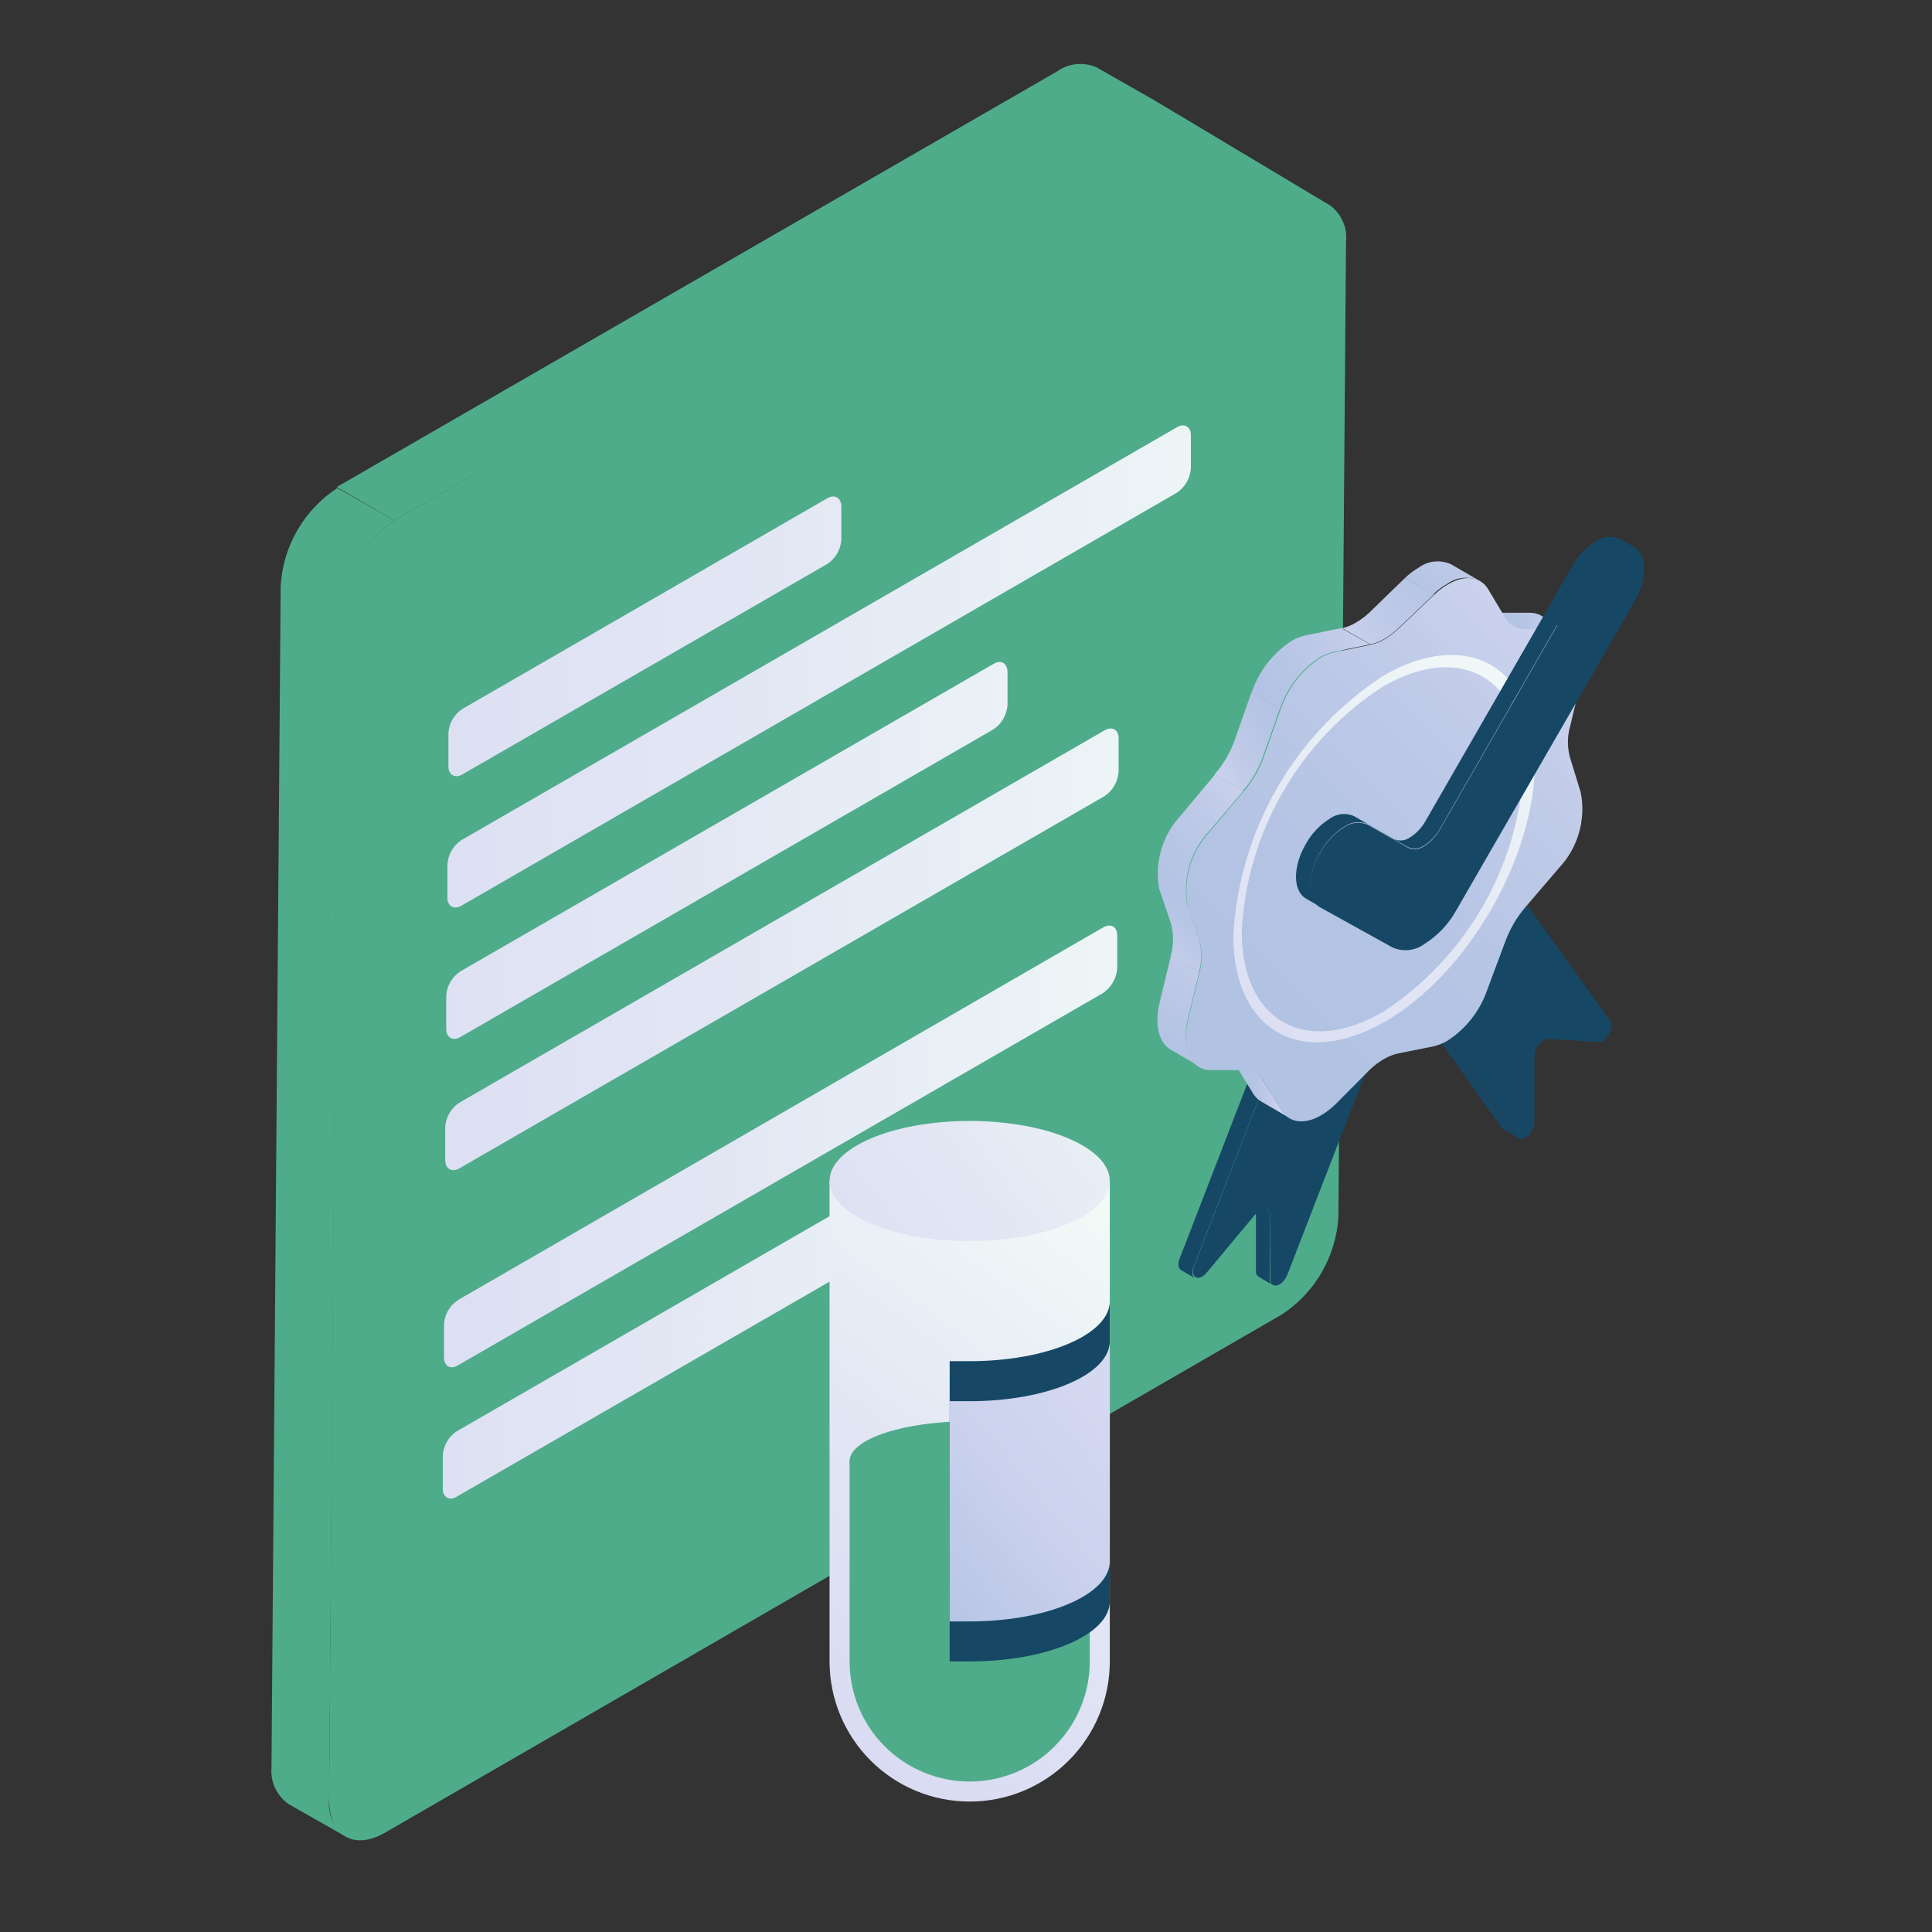 <svg width="154" height="154" viewBox="0 0 154 154" fill="none" xmlns="http://www.w3.org/2000/svg">
<rect x="0" y="0" width="154" height="154" fill="#333333" stroke="none"/>
<path d="M106.014 16.371L91.989 7.978C91.477 7.742 90.913 7.646 90.352 7.7C89.792 7.753 89.255 7.953 88.797 8.281L31.436 41.485C30.126 42.346 29.035 43.501 28.251 44.859C27.467 46.216 27.011 47.739 26.921 49.303L26.234 143.443C26.234 146.331 28.197 147.512 30.67 146.092L102.168 104.782C103.479 103.926 104.571 102.773 105.355 101.418C106.139 100.063 106.594 98.543 106.684 96.98L107.29 19.306C107.355 18.748 107.271 18.182 107.047 17.667C106.823 17.151 106.466 16.704 106.014 16.371Z" fill="#4FAC8B"/>
<path d="M68.853 95.369C69.475 95.002 69.969 95.369 69.969 96.023V98.64C69.951 99.029 69.84 99.409 69.646 99.748C69.452 100.086 69.18 100.374 68.853 100.586L36.398 119.303C35.776 119.669 35.281 119.303 35.297 118.648V116.032C35.317 115.642 35.428 115.263 35.622 114.924C35.816 114.586 36.088 114.298 36.414 114.085L68.853 95.369Z" fill="url(#paint0_linear_271_18629)"/>
<path d="M88.063 58.207C88.686 57.856 89.18 58.207 89.164 58.877V61.494C89.141 61.885 89.028 62.265 88.835 62.606C88.641 62.946 88.372 63.237 88.047 63.457L36.606 93.135C35.983 93.486 35.489 93.135 35.489 92.48V89.848C35.511 89.459 35.623 89.08 35.817 88.742C36.011 88.404 36.281 88.116 36.606 87.901L88.063 58.207Z" fill="url(#paint1_linear_271_18629)"/>
<path d="M79.208 52.91C79.83 52.543 80.309 52.91 80.309 53.58V56.197C80.282 56.587 80.167 56.965 79.97 57.303C79.774 57.64 79.502 57.928 79.176 58.143L36.685 82.668C36.063 83.019 35.568 82.668 35.568 82.013V79.397C35.588 79.005 35.699 78.623 35.893 78.282C36.087 77.942 36.358 77.651 36.685 77.434L79.208 52.91Z" fill="url(#paint2_linear_271_18629)"/>
<path d="M93.824 34.05C94.43 33.699 94.941 34.05 94.925 34.704V37.321C94.901 37.714 94.786 38.095 94.59 38.436C94.393 38.776 94.12 39.067 93.792 39.284L36.765 72.201C36.143 72.552 35.648 72.201 35.664 71.53V68.914C35.686 68.525 35.799 68.146 35.993 67.808C36.187 67.47 36.457 67.182 36.781 66.967L93.824 34.05Z" fill="url(#paint3_linear_271_18629)"/>
<path d="M87.936 73.924L36.526 103.617C36.196 103.828 35.92 104.115 35.723 104.453C35.526 104.792 35.413 105.173 35.393 105.564V108.181C35.393 108.899 35.888 109.186 36.494 108.835L87.92 79.157C88.244 78.936 88.514 78.644 88.71 78.305C88.906 77.965 89.023 77.586 89.053 77.195V74.578C89.053 73.86 88.558 73.573 87.936 73.924Z" fill="url(#paint4_linear_271_18629)"/>
<path d="M65.948 39.715C66.571 39.364 67.065 39.715 67.065 40.385V42.986C67.046 43.377 66.935 43.759 66.741 44.1C66.547 44.441 66.275 44.731 65.948 44.948L36.845 61.734C36.239 62.085 35.728 61.734 35.744 61.063V58.447C35.764 58.055 35.877 57.675 36.074 57.336C36.271 56.997 36.547 56.711 36.877 56.5L65.948 39.715Z" fill="url(#paint5_linear_271_18629)"/>
<path d="M87.393 5.361C86.891 5.143 86.341 5.058 85.796 5.114C85.251 5.169 84.73 5.365 84.282 5.68L26.841 38.821L31.436 41.486L88.877 8.345C89.334 8.015 89.869 7.812 90.43 7.756C90.99 7.699 91.556 7.793 92.069 8.026L87.393 5.361Z" fill="#4FAC8B"/>
<path d="M31.436 41.486L26.888 38.901C25.576 39.759 24.483 40.913 23.698 42.272C22.914 43.63 22.46 45.153 22.373 46.719L21.639 140.939C21.597 141.501 21.704 142.065 21.951 142.572C22.198 143.079 22.575 143.512 23.043 143.827L27.59 146.411C27.118 146.085 26.743 145.636 26.504 145.114C26.265 144.592 26.172 144.015 26.234 143.444L26.968 49.304C27.054 47.743 27.502 46.224 28.277 44.866C29.053 43.509 30.134 42.352 31.436 41.486Z" fill="#4FAC8B"/>
<path d="M120.852 90.566L110.625 76.206L109.492 75.551L119.719 89.912C119.754 89.957 119.798 89.995 119.847 90.023L120.964 90.677C120.919 90.649 120.881 90.611 120.852 90.566Z" fill="#164866"/>
<path d="M110.625 76.205L109.508 75.551L116.928 66.313L118.045 66.967L110.625 76.205Z" fill="url(#paint6_linear_271_18629)"/>
<path d="M118.044 67.015L128.352 81.375C128.639 81.79 128.24 82.683 127.729 82.971C127.624 83.034 127.501 83.062 127.378 83.05L123.374 82.811C123.255 82.813 123.14 82.846 123.038 82.907C122.827 83.042 122.65 83.225 122.523 83.441C122.395 83.657 122.32 83.901 122.304 84.151V89.449C122.288 89.695 122.215 89.934 122.09 90.147C121.965 90.361 121.793 90.542 121.586 90.677C121.347 90.805 121.124 90.821 120.98 90.677L110.752 76.317L118.044 67.015Z" fill="#164866"/>
<path d="M101.227 101.974V96.772C101.238 96.686 101.225 96.598 101.188 96.519C101.151 96.44 101.093 96.373 101.02 96.326L99.903 95.671C99.97 95.724 100.024 95.792 100.06 95.87C100.096 95.948 100.113 96.033 100.11 96.118V101.336C100.1 101.42 100.115 101.505 100.151 101.581C100.188 101.657 100.246 101.722 100.318 101.767L101.435 102.421C101.363 102.372 101.306 102.305 101.269 102.226C101.232 102.147 101.218 102.06 101.227 101.974Z" fill="#164866"/>
<path d="M105.264 74.849L104.131 74.195L111.598 74.849L112.715 75.487L105.264 74.849Z" fill="url(#paint7_linear_271_18629)"/>
<path d="M95.148 100.969L105.264 74.849L104.131 74.195L94.031 100.315C93.839 100.777 93.935 101.112 94.142 101.24L95.259 101.894C95.052 101.767 94.972 101.432 95.148 100.969Z" fill="#164866"/>
<path d="M105.264 74.849L112.731 75.488L102.615 101.607C102.498 101.92 102.286 102.188 102.009 102.373C101.642 102.581 101.275 102.485 101.275 101.99L101.227 96.773C101.227 96.294 100.876 96.166 100.509 96.374C100.377 96.456 100.259 96.558 100.158 96.677L96.169 101.464C96.073 101.587 95.954 101.69 95.818 101.767C95.308 102.054 94.909 101.655 95.196 100.889L105.264 74.849Z" fill="#164866"/>
<path d="M95.579 74.897L94.653 72.153L92.403 70.844L93.329 73.589C93.56 74.424 93.56 75.306 93.329 76.142L95.579 77.45C95.804 76.614 95.804 75.733 95.579 74.897Z" fill="url(#paint8_linear_271_18629)"/>
<path d="M102.105 88.396L100.716 86.162C100.639 86.022 100.542 85.893 100.429 85.779C100.322 85.666 100.198 85.569 100.062 85.492L97.812 84.183C98.087 84.343 98.313 84.575 98.467 84.853L99.855 87.119C100.013 87.394 100.238 87.625 100.509 87.789L102.759 89.098C102.488 88.919 102.263 88.679 102.105 88.396Z" fill="url(#paint9_linear_271_18629)"/>
<path d="M122.863 49.08C122.582 48.917 122.262 48.834 121.938 48.841H119.257C119.098 48.865 118.937 48.865 118.778 48.841C118.625 48.809 118.479 48.75 118.348 48.666L120.597 49.974C120.873 50.136 121.187 50.219 121.507 50.213H124.188C124.512 50.207 124.832 50.289 125.113 50.453L122.863 49.08Z" fill="url(#paint10_linear_271_18629)"/>
<path d="M114.247 47.373L111.998 46.065C112.33 45.745 112.699 45.466 113.099 45.235C113.465 44.968 113.897 44.803 114.348 44.759C114.8 44.714 115.255 44.79 115.667 44.98L117.917 46.288C117.505 46.098 117.05 46.022 116.598 46.067C116.147 46.112 115.715 46.276 115.348 46.543C114.945 46.769 114.575 47.048 114.247 47.373Z" fill="url(#paint11_linear_271_18629)"/>
<path d="M94.669 81.279L95.594 77.45L93.345 76.141L92.419 79.971C92.004 81.71 92.419 83.162 93.297 83.657L95.546 84.965C94.621 84.422 94.254 82.971 94.669 81.279Z" fill="url(#paint12_linear_271_18629)"/>
<path d="M111.997 46.065L109.205 48.777C108.868 49.103 108.493 49.387 108.088 49.623C107.749 49.833 107.377 49.984 106.987 50.07L109.237 51.362C109.625 51.279 109.997 51.134 110.338 50.931C110.743 50.695 111.118 50.411 111.455 50.086L114.311 47.373L111.997 46.065Z" fill="url(#paint13_linear_271_18629)"/>
<path d="M126.006 63.186L125.16 60.425C124.919 59.591 124.919 58.706 125.16 57.872L126.07 54.075C126.612 51.825 125.846 50.166 124.267 50.15H121.586C121.264 50.16 120.945 50.082 120.664 49.925C120.383 49.767 120.15 49.536 119.991 49.256L118.618 46.959C117.98 45.921 116.72 45.81 115.427 46.575C115.024 46.801 114.654 47.08 114.326 47.405L111.47 50.118C111.133 50.443 110.758 50.727 110.353 50.963C110.012 51.166 109.64 51.311 109.252 51.394L106.396 51.985C106.005 52.075 105.629 52.219 105.279 52.415C103.788 53.388 102.664 54.831 102.088 56.516L100.716 60.393C100.36 61.385 99.819 62.3 99.12 63.09L96.44 66.281C95.697 67.066 95.15 68.017 94.845 69.054C94.54 70.091 94.485 71.186 94.685 72.249L95.61 74.993C95.836 75.829 95.836 76.71 95.61 77.546L94.685 81.375C94.142 83.609 94.908 85.284 96.488 85.3H99.152C99.476 85.292 99.796 85.372 100.077 85.532C100.358 85.693 100.59 85.927 100.748 86.21L102.136 88.476C102.758 89.545 104.019 89.656 105.327 88.891C105.724 88.65 106.093 88.366 106.428 88.045L109.204 85.253C109.537 84.933 109.906 84.654 110.305 84.423C110.652 84.216 111.029 84.065 111.422 83.976L114.278 83.402C114.666 83.308 115.037 83.158 115.379 82.955C116.879 81.984 118.004 80.532 118.571 78.838L120.007 74.993C120.376 74.007 120.916 73.095 121.602 72.296L124.267 69.185C125.011 68.394 125.556 67.438 125.859 66.395C126.161 65.352 126.212 64.252 126.006 63.186Z" fill="url(#paint14_linear_271_18629)"/>
<path d="M99.76 55.175L98.403 59.037C98.044 60.027 97.502 60.942 96.808 61.733L99.057 63.042C99.756 62.252 100.297 61.337 100.653 60.345L102.025 56.468L99.76 55.175Z" fill="url(#paint15_linear_271_18629)"/>
<path d="M106.923 50.07L104.067 50.644C103.68 50.732 103.309 50.877 102.966 51.075C101.475 52.047 100.351 53.491 99.775 55.176L102.025 56.484C102.601 54.799 103.724 53.356 105.216 52.383C105.566 52.188 105.942 52.042 106.333 51.953L109.205 51.362L106.923 50.07Z" fill="url(#paint16_linear_271_18629)"/>
<path d="M99.089 63.058L96.839 61.749L94.175 64.94C93.427 65.723 92.876 66.672 92.568 67.71C92.26 68.748 92.203 69.844 92.403 70.908L94.653 72.216C94.447 71.141 94.502 70.033 94.813 68.983C95.124 67.934 95.682 66.974 96.44 66.185L99.089 63.058Z" fill="url(#paint17_linear_271_18629)"/>
<path d="M66.124 94.14V132.434C66.124 135.396 67.301 138.237 69.396 140.332C71.49 142.426 74.331 143.603 77.294 143.603C80.256 143.603 83.097 142.426 85.191 140.332C87.286 138.237 88.463 135.396 88.463 132.434V94.14H66.124Z" fill="url(#paint18_linear_271_18629)"/>
<path d="M77.294 98.927C83.462 98.927 88.463 96.783 88.463 94.14C88.463 91.496 83.462 89.353 77.294 89.353C71.125 89.353 66.124 91.496 66.124 94.14C66.124 96.783 71.125 98.927 77.294 98.927Z" fill="url(#paint19_linear_271_18629)"/>
<path d="M77.293 142.007C74.754 142.007 72.319 140.999 70.524 139.203C68.728 137.408 67.72 134.973 67.72 132.434V116.478H86.867V132.434C86.867 134.973 85.858 137.408 84.063 139.203C82.267 140.999 79.832 142.007 77.293 142.007Z" fill="#4FAC8B"/>
<path d="M77.293 119.669C82.581 119.669 86.867 118.24 86.867 116.478C86.867 114.716 82.581 113.287 77.293 113.287C72.006 113.287 67.72 114.716 67.72 116.478C67.72 118.24 72.006 119.669 77.293 119.669Z" fill="#4FAC8B"/>
<path d="M77.293 108.5C76.751 108.5 76.224 108.5 75.698 108.5V132.434C76.224 132.434 76.751 132.434 77.293 132.434C83.468 132.434 88.463 130.296 88.463 127.647V103.713C88.463 106.362 83.468 108.5 77.293 108.5Z" fill="#164866"/>
<path d="M77.293 111.691C76.751 111.691 76.224 111.691 75.698 111.691V129.243C76.224 129.243 76.751 129.243 77.293 129.243C83.468 129.243 88.463 127.104 88.463 124.456V106.904C88.463 109.553 83.468 111.691 77.293 111.691Z" fill="url(#paint20_linear_271_18629)"/>
<path d="M110.29 53.851C116.928 50.022 122.337 53.101 122.353 60.712C122.369 68.323 116.991 77.657 110.37 81.455C103.748 85.252 98.323 82.189 98.307 74.578C98.533 70.424 99.736 66.382 101.818 62.78C103.9 59.179 106.803 56.12 110.29 53.851ZM110.29 80.625C113.551 78.487 116.262 75.61 118.203 72.228C120.144 68.846 121.259 65.053 121.459 61.159C121.459 54.011 116.369 51.107 110.146 54.777C106.885 56.914 104.174 59.791 102.233 63.174C100.293 66.556 99.177 70.348 98.977 74.243C98.977 81.391 104.067 84.279 110.29 80.625Z" fill="url(#paint21_linear_271_18629)"/>
<path d="M129.118 42.954C128.809 42.818 128.471 42.765 128.136 42.799C127.8 42.832 127.479 42.951 127.203 43.145C126.41 43.643 125.757 44.335 125.305 45.156L113.641 65.419C113.341 65.966 112.908 66.427 112.38 66.76C112.195 66.886 111.981 66.964 111.758 66.986C111.535 67.008 111.31 66.975 111.104 66.887L112.237 67.526C112.438 67.62 112.661 67.659 112.882 67.639C113.104 67.62 113.316 67.542 113.497 67.414C114.03 67.082 114.469 66.621 114.774 66.074L126.422 45.81C126.883 44.985 127.547 44.293 128.352 43.799C128.627 43.603 128.948 43.482 129.284 43.448C129.62 43.414 129.959 43.469 130.267 43.608L129.118 42.954Z" fill="#164866"/>
<path d="M109.029 65.706L107.896 65.052L111.104 66.871L112.236 67.541L109.029 65.706Z" fill="#164866"/>
<path d="M105.232 72.28L104.1 71.626C103.046 71.02 103.03 69.073 104.1 67.254C104.556 66.432 105.215 65.74 106.014 65.244C106.289 65.047 106.61 64.926 106.946 64.892C107.282 64.859 107.621 64.914 107.929 65.052L109.062 65.706C108.754 65.567 108.415 65.51 108.079 65.544C107.742 65.578 107.421 65.7 107.147 65.898C106.354 66.396 105.7 67.088 105.248 67.908C104.195 69.727 104.195 71.674 105.248 72.28" fill="#164866"/>
<path d="M128.352 43.799C128.627 43.602 128.948 43.481 129.284 43.448C129.62 43.414 129.959 43.469 130.267 43.607C131.32 44.214 131.32 46.176 130.267 47.979L116.066 72.583C115.456 73.679 114.577 74.601 113.513 75.264C113.152 75.524 112.729 75.684 112.287 75.729C111.844 75.774 111.398 75.701 110.992 75.519L105.232 72.328C104.163 71.722 104.163 69.775 105.232 67.956C105.684 67.136 106.337 66.444 107.131 65.946C107.405 65.748 107.726 65.626 108.062 65.592C108.399 65.558 108.738 65.614 109.045 65.754L112.237 67.573C112.438 67.667 112.661 67.707 112.882 67.687C113.103 67.667 113.315 67.59 113.497 67.461C114.029 67.13 114.468 66.669 114.774 66.121L126.421 45.857C126.876 45.015 127.541 44.306 128.352 43.799Z" fill="#164866"/>
<defs>
<linearGradient id="paint0_linear_271_18629" x1="14.666" y1="107.336" x2="100.286" y2="107.336" gradientUnits="userSpaceOnUse">
<stop stop-color="#D8DAF2"/>
<stop offset="0.42" stop-color="#E2E6F4"/>
<stop offset="1" stop-color="#F5FFF8"/>
</linearGradient>
<linearGradient id="paint1_linear_271_18629" x1="16.485" y1="75.679" x2="113.625" y2="75.679" gradientUnits="userSpaceOnUse">
<stop stop-color="#D8DAF2"/>
<stop offset="0.42" stop-color="#E2E6F4"/>
<stop offset="1" stop-color="#F5FFF8"/>
</linearGradient>
<linearGradient id="paint2_linear_271_18629" x1="9.544" y1="67.781" x2="112.476" y2="67.781" gradientUnits="userSpaceOnUse">
<stop stop-color="#D8DAF2"/>
<stop offset="0.42" stop-color="#E2E6F4"/>
<stop offset="1" stop-color="#F5FFF8"/>
</linearGradient>
<linearGradient id="paint3_linear_271_18629" x1="10.454" y1="53.117" x2="122.401" y2="53.117" gradientUnits="userSpaceOnUse">
<stop stop-color="#D8DAF2"/>
<stop offset="0.42" stop-color="#E2E6F4"/>
<stop offset="1" stop-color="#F5FFF8"/>
</linearGradient>
<linearGradient id="paint4_linear_271_18629" x1="17.395" y1="91.379" x2="109.141" y2="91.379" gradientUnits="userSpaceOnUse">
<stop stop-color="#D8DAF2"/>
<stop offset="0.42" stop-color="#E2E6F4"/>
<stop offset="1" stop-color="#F5FFF8"/>
</linearGradient>
<linearGradient id="paint5_linear_271_18629" x1="12.464" y1="50.724" x2="122.767" y2="50.724" gradientUnits="userSpaceOnUse">
<stop stop-color="#D8DAF2"/>
<stop offset="0.42" stop-color="#E2E6F4"/>
<stop offset="1" stop-color="#F5FFF8"/>
</linearGradient>
<linearGradient id="paint6_linear_271_18629" x1="109.492" y1="71.259" x2="118.045" y2="71.259" gradientUnits="userSpaceOnUse">
<stop stop-color="#D33F33"/>
<stop offset="0.29" stop-color="#DA4B44"/>
<stop offset="0.71" stop-color="#E25957"/>
<stop offset="1" stop-color="#E55E5E"/>
</linearGradient>
<linearGradient id="paint7_linear_271_18629" x1="104.131" y1="74.849" x2="112.731" y2="74.849" gradientUnits="userSpaceOnUse">
<stop stop-color="#D33F33"/>
<stop offset="0.29" stop-color="#DA4B44"/>
<stop offset="0.71" stop-color="#E25957"/>
<stop offset="1" stop-color="#E55E5E"/>
</linearGradient>
<linearGradient id="paint8_linear_271_18629" x1="97.557" y1="68.945" x2="91.127" y2="78.359" gradientUnits="userSpaceOnUse">
<stop stop-color="#B0C1E2"/>
<stop offset="0.35" stop-color="#B3C3E3"/>
<stop offset="0.63" stop-color="#BDC9E7"/>
<stop offset="0.89" stop-color="#CED4EE"/>
<stop offset="1" stop-color="#D8DAF2"/>
</linearGradient>
<linearGradient id="paint9_linear_271_18629" x1="97.812" y1="86.609" x2="102.759" y2="86.609" gradientUnits="userSpaceOnUse">
<stop stop-color="#B0C1E2"/>
<stop offset="0.35" stop-color="#B3C3E3"/>
<stop offset="0.63" stop-color="#BDC9E7"/>
<stop offset="0.89" stop-color="#CED4EE"/>
<stop offset="1" stop-color="#D8DAF2"/>
</linearGradient>
<linearGradient id="paint10_linear_271_18629" x1="118.348" y1="49.479" x2="125.113" y2="49.479" gradientUnits="userSpaceOnUse">
<stop stop-color="#B0C1E2"/>
<stop offset="0.35" stop-color="#B3C3E3"/>
<stop offset="0.63" stop-color="#BDC9E7"/>
<stop offset="0.89" stop-color="#CED4EE"/>
<stop offset="1" stop-color="#D8DAF2"/>
</linearGradient>
<linearGradient id="paint11_linear_271_18629" x1="106.477" y1="52.208" x2="121.986" y2="41.102" gradientUnits="userSpaceOnUse">
<stop stop-color="#B0C1E2"/>
<stop offset="0.35" stop-color="#B3C3E3"/>
<stop offset="0.63" stop-color="#BDC9E7"/>
<stop offset="0.89" stop-color="#CED4EE"/>
<stop offset="1" stop-color="#D8DAF2"/>
</linearGradient>
<linearGradient id="paint12_linear_271_18629" x1="88.781" y1="89.257" x2="99.472" y2="72.823" gradientUnits="userSpaceOnUse">
<stop stop-color="#B0C1E2"/>
<stop offset="0.35" stop-color="#B3C3E3"/>
<stop offset="0.63" stop-color="#BDC9E7"/>
<stop offset="0.89" stop-color="#CED4EE"/>
<stop offset="1" stop-color="#D8DAF2"/>
</linearGradient>
<linearGradient id="paint13_linear_271_18629" x1="121.411" y1="41.278" x2="104.386" y2="53.261" gradientUnits="userSpaceOnUse">
<stop stop-color="#B0C1E2"/>
<stop offset="0.35" stop-color="#B3C3E3"/>
<stop offset="0.63" stop-color="#BDC9E7"/>
<stop offset="0.89" stop-color="#CED4EE"/>
<stop offset="1" stop-color="#D8DAF2"/>
</linearGradient>
<linearGradient id="paint14_linear_271_18629" x1="90.169" y1="87.837" x2="131.607" y2="46.4" gradientUnits="userSpaceOnUse">
<stop stop-color="#B0C1E2"/>
<stop offset="0.35" stop-color="#B3C3E3"/>
<stop offset="0.63" stop-color="#BDC9E7"/>
<stop offset="0.89" stop-color="#CED4EE"/>
<stop offset="1" stop-color="#D8DAF2"/>
</linearGradient>
<linearGradient id="paint15_linear_271_18629" x1="107.019" y1="54.25" x2="94.207" y2="62.467" gradientUnits="userSpaceOnUse">
<stop stop-color="#B0C1E2"/>
<stop offset="0.35" stop-color="#B3C3E3"/>
<stop offset="0.63" stop-color="#BDC9E7"/>
<stop offset="0.89" stop-color="#CED4EE"/>
<stop offset="1" stop-color="#D8DAF2"/>
</linearGradient>
<linearGradient id="paint16_linear_271_18629" x1="94.382" y1="58.239" x2="112.029" y2="48.538" gradientUnits="userSpaceOnUse">
<stop stop-color="#B0C1E2"/>
<stop offset="0.35" stop-color="#B3C3E3"/>
<stop offset="0.63" stop-color="#BDC9E7"/>
<stop offset="0.89" stop-color="#CED4EE"/>
<stop offset="1" stop-color="#D8DAF2"/>
</linearGradient>
<linearGradient id="paint17_linear_271_18629" x1="86.42" y1="74.642" x2="102.615" y2="61.303" gradientUnits="userSpaceOnUse">
<stop stop-color="#B0C1E2"/>
<stop offset="0.35" stop-color="#B3C3E3"/>
<stop offset="0.63" stop-color="#BDC9E7"/>
<stop offset="0.89" stop-color="#CED4EE"/>
<stop offset="1" stop-color="#D8DAF2"/>
</linearGradient>
<linearGradient id="paint18_linear_271_18629" x1="61.003" y1="137.125" x2="93.648" y2="93.055" gradientUnits="userSpaceOnUse">
<stop stop-color="#D8DAF2"/>
<stop offset="0.42" stop-color="#E2E6F4"/>
<stop offset="1" stop-color="#F5FFF8"/>
</linearGradient>
<linearGradient id="paint19_linear_271_18629" x1="60.412" y1="107.256" x2="99.185" y2="77.131" gradientUnits="userSpaceOnUse">
<stop stop-color="#D8DAF2"/>
<stop offset="0.42" stop-color="#E2E6F4"/>
<stop offset="1" stop-color="#F5FFF8"/>
</linearGradient>
<linearGradient id="paint20_linear_271_18629" x1="99.137" y1="104.591" x2="71.246" y2="127.551" gradientUnits="userSpaceOnUse">
<stop stop-color="#D8DAF2"/>
<stop offset="0.35" stop-color="#D5D8F1"/>
<stop offset="0.63" stop-color="#CBD2ED"/>
<stop offset="0.89" stop-color="#BAC7E6"/>
<stop offset="1" stop-color="#B0C1E2"/>
</linearGradient>
<linearGradient id="paint21_linear_271_18629" x1="95.85" y1="89.114" x2="124.028" y2="47.405" gradientUnits="userSpaceOnUse">
<stop stop-color="#D8DAF2"/>
<stop offset="0.42" stop-color="#E2E6F4"/>
<stop offset="1" stop-color="#F5FFF8"/>
</linearGradient>
</defs>
</svg>
